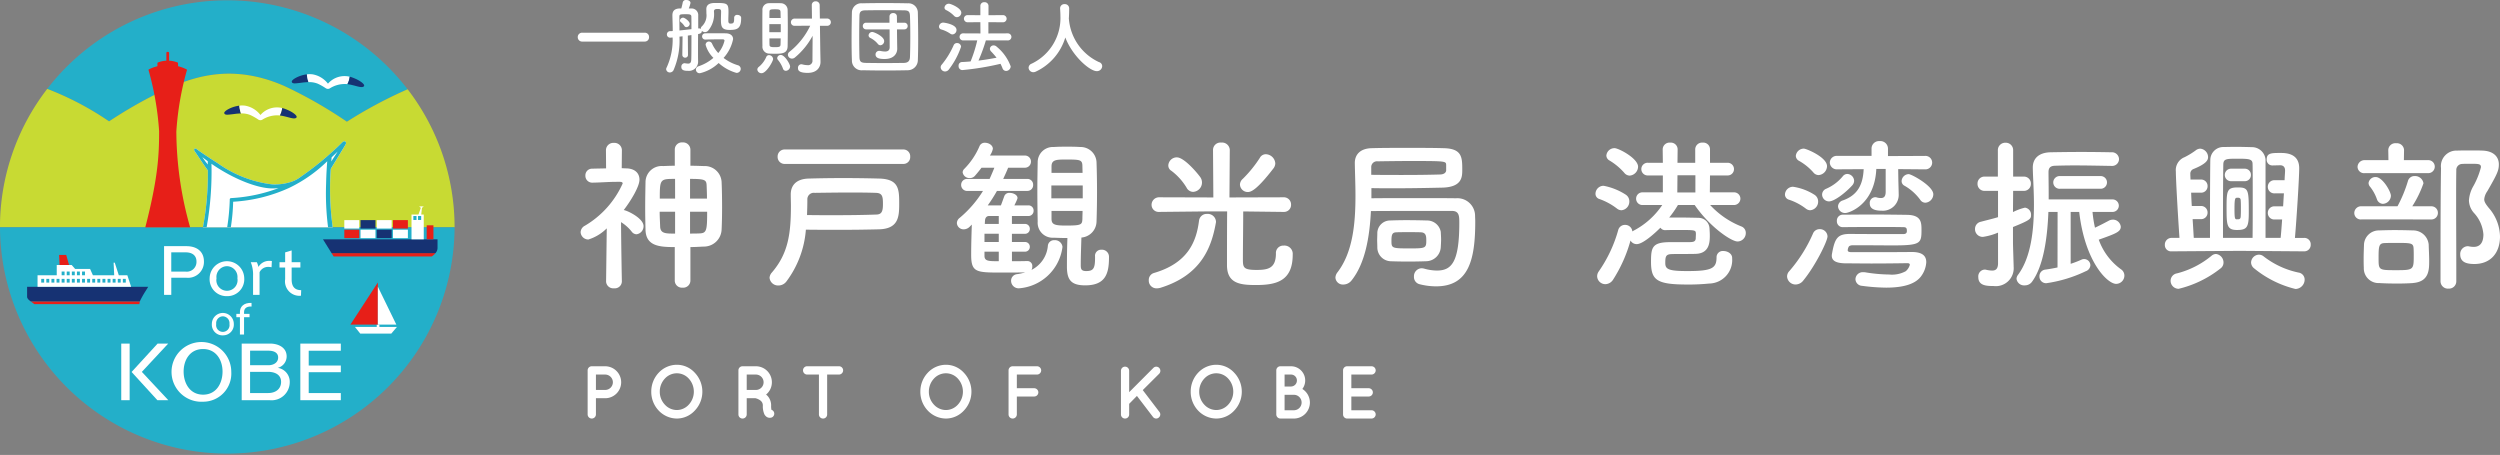 <svg xmlns="http://www.w3.org/2000/svg" xmlns:xlink="http://www.w3.org/1999/xlink" width="334.749" height="60.912" viewBox="0 0 334.749 60.912">
  <rect x="0" y="0" width="334.749" height="60.912" fill="#808080" stroke="none"/>
  <defs>
    <clipPath id="clip-path">
      <rect id="長方形_1826" data-name="長方形 1826" width="60.869" height="60.869" fill="none"/>
    </clipPath>
  </defs>
  <g id="head_logo" transform="translate(7111 22021.912)">
    <g id="グループ_3091" data-name="グループ 3091" transform="translate(-7111 -22021.869)">
      <g id="グループ_3089" data-name="グループ 3089" clip-path="url(#clip-path)">
        <path id="パス_1958" data-name="パス 1958" d="M74.3,12.164c3.57-1.666,9-3.95,16.421-.666a59.554,59.554,0,0,1,8.329,4.76,59.671,59.671,0,0,1,8.134-4.346,30.432,30.432,0,0,0-48.256-.051,40.337,40.337,0,0,1,8.28,4.349A60.146,60.146,0,0,1,74.3,12.164" transform="translate(-52.606)" fill="#23afc9"/>
        <path id="パス_1959" data-name="パス 1959" d="M60.873,112.1a30.3,30.3,0,0,0-6.287-18.482,59.684,59.684,0,0,0-8.134,4.346,59.54,59.54,0,0,0-8.329-4.76c-7.425-3.284-12.851-1-16.421.666a60.135,60.135,0,0,0-7.092,4.046,40.327,40.327,0,0,0-8.28-4.349A30.3,30.3,0,0,0,0,112.1Z" transform="translate(-0.004 -81.708)" fill="#c8da33"/>
        <path id="パス_1960" data-name="パス 1960" d="M0,283.132c0,.014,0,.028,0,.041a30.435,30.435,0,0,0,60.869,0c0-.014,0-.028,0-.041Z" transform="translate(0 -252.739)" fill="#23afc9"/>
        <path id="パス_1961" data-name="パス 1961" d="M183.093,74.932c0,3.15-.141,6.209-1.849,12.827h6A47.609,47.609,0,0,1,185.4,74.932a39.358,39.358,0,0,1,1.416-8.215.089.089,0,0,0-.038-.1,4.994,4.994,0,0,0-1.149-.425v-.43a.063.063,0,0,0-.032-.055,3.456,3.456,0,0,0-1.164-.259V64.416c0-.158-.179-.152-.179-.152h-.012s-.179-.006-.179.152v1.032a3.456,3.456,0,0,0-1.164.259.062.062,0,0,0-.032.055v.43a4.994,4.994,0,0,0-1.149.425.089.089,0,0,0-.038.1,39.358,39.358,0,0,1,1.416,8.215" transform="translate(-161.788 -57.366)" fill="#e71f18"/>
        <path id="パス_1962" data-name="パス 1962" d="M279.713,132.424s.018.205.428.187,1.009-.116,1.321-.143c.109-.009.28-.023.481-.025a3.869,3.869,0,0,1-.216-1.044c-1.1.134-2.145.764-2.014,1.024" transform="translate(-249.677 -117.295)" fill="#163273"/>
        <path id="パス_1963" data-name="パス 1963" d="M301.391,132.436a3.313,3.313,0,0,0-2.061-1.249,2.977,2.977,0,0,0-.761,0,3.873,3.873,0,0,0,.216,1.044,3.016,3.016,0,0,1,1.25.212,7.553,7.553,0,0,1,1.044.589.511.511,0,0,0,.544.045,3.72,3.72,0,0,1,2.231-.589c.046,0,.092.011.138.017a2.731,2.731,0,0,0,.312-1,2.926,2.926,0,0,0-2.913.934" transform="translate(-266.518 -117.083)" fill="#fff"/>
        <path id="パス_1964" data-name="パス 1964" d="M350.145,134.582a4.919,4.919,0,0,0-.736-.265,2.731,2.731,0,0,1-.312,1c1.029.134,1.9.591,2.2.3.268-.268-.634-.821-1.151-1.035" transform="translate(-311.622 -119.899)" fill="#163273"/>
        <path id="パス_1965" data-name="パス 1965" d="M363.929,93.35s.018.205.428.187,1.009-.116,1.321-.143c.109-.009.28-.023.481-.025a3.871,3.871,0,0,1-.216-1.044c-1.1.134-2.145.764-2.014,1.024" transform="translate(-324.853 -82.415)" fill="#163273"/>
        <path id="パス_1966" data-name="パス 1966" d="M385.607,93.363a3.313,3.313,0,0,0-2.061-1.249,2.977,2.977,0,0,0-.761,0A3.874,3.874,0,0,0,383,93.159a3.016,3.016,0,0,1,1.25.212,7.551,7.551,0,0,1,1.044.589.511.511,0,0,0,.544.045,3.72,3.72,0,0,1,2.231-.589c.046,0,.092.011.138.017a2.73,2.73,0,0,0,.312-1,2.926,2.926,0,0,0-2.913.934" transform="translate(-341.694 -82.204)" fill="#fff"/>
        <path id="パス_1967" data-name="パス 1967" d="M434.361,95.509a4.921,4.921,0,0,0-.737-.265,2.73,2.73,0,0,1-.312,1c1.029.134,1.9.591,2.2.3.268-.268-.634-.821-1.151-1.035" transform="translate(-386.798 -85.02)" fill="#163273"/>
        <path id="パス_1968" data-name="パス 1968" d="M262.469,176.288c.024-.042.118-.261-.036-.381s-.363.054-.363.054a41.869,41.869,0,0,1-5.926,4.879,3.927,3.927,0,0,1-.983.461,7.1,7.1,0,0,1-2.522.335,15.852,15.852,0,0,1-7.334-2.862s-1.912-1.2-2.777-1.858a.242.242,0,0,0-.286-.054s-.152.107.036.357c.2.271,1.224,1.858,1.742,2.536a38.386,38.386,0,0,1-.66,7.623h17.38a37.285,37.285,0,0,1-.259-7.827Z" transform="translate(-216.188 -156.984)" fill="#fff"/>
        <path id="パス_1969" data-name="パス 1969" d="M244.5,178.87c3.142,2.174,6.3,3.3,8.138,3.3.3,0,.579-.013.839-.035a21.355,21.355,0,0,1-6.29,1.328l-.054,0a.187.187,0,0,0-.181.189v.054a28.409,28.409,0,0,1-.346,3.668h.49a26.042,26.042,0,0,0,.312-3.421,20.92,20.92,0,0,0,7.488-1.849,19.111,19.111,0,0,0,5.109-3.569c-.052.639-.124,1.7-.15,2.956a35.657,35.657,0,0,0,.261,5.883h.623a37.271,37.271,0,0,1-.259-7.827l1.986-3.262c.024-.042.118-.261-.036-.381s-.363.053-.363.053a41.86,41.86,0,0,1-5.926,4.879,3.924,3.924,0,0,1-.982.461,7.107,7.107,0,0,1-2.522.335,15.852,15.852,0,0,1-7.334-2.862s-1.912-1.2-2.777-1.858a.242.242,0,0,0-.286-.054s-.152.107.036.357c.2.271,1.224,1.858,1.742,2.536a38.4,38.4,0,0,1-.66,7.623h.5a42.261,42.261,0,0,0,.645-8.507M260.6,178c.26-.242.528-.5.8-.764l-.854,1.326c.022-.265.04-.457.05-.561m-17.316-.02q.362.284.726.548c0,.1,0,.25.006.44-.407-.5-.732-.988-.732-.988" transform="translate(-216.188 -156.984)" fill="#23afc9"/>
        <path id="パス_1970" data-name="パス 1970" d="M447.617,405.711l.757-.892h-2.353v-.309h-.354v.309h-2.918l.71.892Z" transform="translate(-395.221 -361.087)" fill="#fff"/>
        <path id="パス_1971" data-name="パス 1971" d="M437.068,357.584h3.677V351.94Z" transform="translate(-390.15 -314.161)" fill="#e71f18"/>
        <path id="パス_1972" data-name="パス 1972" d="M471.319,357.178v5.081h2.475Z" transform="translate(-420.725 -318.836)" fill="#fff"/>
        <path id="パス_1973" data-name="パス 1973" d="M38.717,375.842H52.782l.062-.375H38.228Z" transform="translate(-34.124 -335.162)" fill="#e71f18"/>
        <path id="パス_1974" data-name="パス 1974" d="M47.735,357.344H33.806v1.339c0,.232.277.455.277.455l.2.152H48.9a12.3,12.3,0,0,1,.7-1.267c.351-.56.42-.678.42-.678Z" transform="translate(-30.177 -318.984)" fill="#163273"/>
        <path id="パス_1975" data-name="パス 1975" d="M58.88,328.936H57.736l-.54-1.687h-.155l.079,1.687H54.27l-.379-.848h-2l-.464-.527h-2v1.374h-2.57v1.544H59.387Zm-11.137.979H47.35v-.5h.393Zm.683,0h-.393v-.5h.393Zm.683,0h-.393v-.5h.393Zm.683,0H49.4v-.5h.393Zm.683,0h-.393v-.5h.393Zm0-.976h-.393v-.5h.393Zm.683.976h-.393v-.5h.393Zm0-.976h-.393v-.5h.393Zm.683.976h-.393v-.5h.393Zm0-.976h-.393v-.5h.393Zm.683.976h-.393v-.5h.393Zm0-.976h-.393v-.5h.393Zm.683.976h-.393v-.5h.393Zm0-.976h-.393v-.5h.393Zm.683.976H53.5v-.5h.393Zm.683,0h-.393v-.5h.393Zm.683,0h-.393v-.5h.393Zm.683,0h-.393v-.5h.393Zm.683,0h-.393v-.5h.393Zm.683,0h-.393v-.5h.393Zm.683,0H57.6v-.5h.393Zm.683,0h-.393v-.5h.393Z" transform="translate(-41.829 -292.12)" fill="#fff"/>
        <path id="パス_1976" data-name="パス 1976" d="M75.048,318.953l-.384-1.348h-.952l.065,1.348Z" transform="translate(-65.799 -283.512)" fill="#e71f18"/>
        <path id="パス_1977" data-name="パス 1977" d="M207.627,310.879h-2.012v2.292h-.967v-6.519h2.979c1.528,0,2.36.813,2.36,2.041a2.127,2.127,0,0,1-2.36,2.186m-.1-3.4h-1.915v2.583h1.944a1.3,1.3,0,0,0,1.432-1.354c0-.764-.513-1.228-1.461-1.228" transform="translate(-182.68 -273.734)" fill="#fff"/>
        <path id="パス_1978" data-name="パス 1978" d="M263.811,329.754a2.257,2.257,0,0,1-2.312-2.409,2.317,2.317,0,0,1,4.633,0,2.259,2.259,0,0,1-2.321,2.409m0-4.014a1.442,1.442,0,0,0-1.393,1.625,1.422,1.422,0,1,0,2.8,0,1.444,1.444,0,0,0-1.4-1.625" transform="translate(-233.428 -290.143)" fill="#fff"/>
        <path id="パス_1979" data-name="パス 1979" d="M315.565,325.884a2.322,2.322,0,0,0-.445-.048,1.264,1.264,0,0,0-1.161.716v3.028h-.871v-2.573a4.367,4.367,0,0,0-.309-1.8h.813a2.607,2.607,0,0,1,.213.638,1.653,1.653,0,0,1,1.528-.813,1.366,1.366,0,0,1,.271.019Z" transform="translate(-279.203 -290.142)" fill="#fff"/>
        <path id="パス_1980" data-name="パス 1980" d="M351.523,318.033a1.93,1.93,0,0,1-2.118-2.205V314.26h-.754v-.716h.754v-1.315l.871-.261v1.577h1.17v.716h-1.17v1.586c0,.861.329,1.441,1.277,1.441Z" transform="translate(-311.224 -278.479)" fill="#fff"/>
        <path id="パス_1981" data-name="パス 1981" d="M265.771,393.033A1.432,1.432,0,0,1,264.3,391.5a1.47,1.47,0,0,1,2.94,0,1.433,1.433,0,0,1-1.473,1.528m0-2.547a.915.915,0,0,0-.884,1.031.9.9,0,1,0,1.774,0,.916.916,0,0,0-.89-1.031" transform="translate(-235.932 -348.169)" fill="#fff"/>
        <path id="パス_1982" data-name="パス 1982" d="M295.842,378.623v.233h.736v.454h-.736v2.32h-.552v-2.32h-.479v-.454h.479v-.245c0-.675.473-1.258,1.553-1.221l.006.485c-.712-.037-1.006.295-1.006.749" transform="translate(-263.164 -336.876)" fill="#fff"/>
        <path id="パス_1983" data-name="パス 1983" d="M151.242,428.159h1.125v7.583h-1.125Zm4.838,7.583-3.432-3.758v-.045l3.465-3.78h1.418L154,431.95l3.544,3.792Z" transform="translate(-135.007 -382.198)" fill="#fff"/>
        <path id="パス_1984" data-name="パス 1984" d="M221.846,434.26a4,4,0,1,1,3.769-3.994,3.768,3.768,0,0,1-3.769,3.994m-.011-7.054c-1.789,0-2.6,1.508-2.6,3.015,0,1.553.833,3.094,2.61,3.094s2.6-1.541,2.6-3.094c0-1.508-.833-3.015-2.61-3.015" transform="translate(-194.647 -380.513)" fill="#fff"/>
        <path id="パス_1985" data-name="パス 1985" d="M305.2,435.741h-3.735v-7.583h3.78c1.125,0,2.239.518,2.239,1.721a1.58,1.58,0,0,1-1.193,1.53,1.886,1.886,0,0,1,1.609,1.9,2.435,2.435,0,0,1-2.7,2.43m-.158-6.627h-2.453v1.946h2.441c.743,0,1.316-.382,1.316-1.035s-.574-.911-1.305-.911m-.068,2.835h-2.385v2.835h2.419c1,0,1.733-.54,1.733-1.5,0-.844-.653-1.339-1.766-1.339" transform="translate(-269.102 -382.197)" fill="#fff"/>
        <path id="パス_1986" data-name="パス 1986" d="M374.619,435.742v-7.583h5.423v.956h-4.3v1.98h4.3v.9h-4.3v2.79h4.3v.956Z" transform="translate(-334.405 -382.198)" fill="#fff"/>
        <line id="線_1" data-name="線 1" x2="0.49" transform="translate(30.421 30.393)" fill="#23afc9"/>
        <path id="パス_1987" data-name="パス 1987" d="M413.835,315.73h13.136a2.188,2.188,0,0,0,.505-.452H413.554Z" transform="translate(-369.161 -281.434)" fill="#e71f18"/>
        <path id="パス_1988" data-name="パス 1988" d="M418.209,299.241V298.1H402.871l1.147,1.844h13.923a1.652,1.652,0,0,0,.126-.178,1.011,1.011,0,0,0,.142-.521" transform="translate(-359.624 -266.097)" fill="#163273"/>
        <rect id="長方形_1815" data-name="長方形 1815" width="1.999" height="1.13" transform="translate(46.102 30.714)" fill="#e71f18"/>
        <rect id="長方形_1816" data-name="長方形 1816" width="1.999" height="1.13" transform="translate(46.102 29.429)" fill="#fff"/>
        <rect id="長方形_1817" data-name="長方形 1817" width="1.999" height="1.13" transform="translate(48.274 30.714)" fill="#fff"/>
        <rect id="長方形_1818" data-name="長方形 1818" width="1.999" height="1.13" transform="translate(48.274 29.429)" fill="#163273"/>
        <rect id="長方形_1819" data-name="長方形 1819" width="1.999" height="1.13" transform="translate(50.446 30.714)" fill="#163273"/>
        <rect id="長方形_1820" data-name="長方形 1820" width="1.999" height="1.13" transform="translate(50.446 29.429)" fill="#fff"/>
        <rect id="長方形_1821" data-name="長方形 1821" width="1.999" height="1.13" transform="translate(52.617 30.714)" fill="#fff"/>
        <rect id="長方形_1822" data-name="長方形 1822" width="1.999" height="1.13" transform="translate(52.617 29.429)" fill="#e71f18"/>
        <rect id="長方形_1823" data-name="長方形 1823" width="0.904" height="1.874" transform="translate(57.133 30.125)" fill="#e71f18"/>
        <path id="パス_1989" data-name="パス 1989" d="M514.967,261.486v-3.32h-.337l.1-.891.236-.192h-.613l.224.193-.318.89h-.93v3.32Z" transform="translate(-458.227 -229.486)" fill="#fff"/>
        <rect id="長方形_1824" data-name="長方形 1824" width="0.422" height="0.53" transform="translate(55.348 28.882)" fill="#23afc9"/>
        <rect id="長方形_1825" data-name="長方形 1825" width="0.422" height="0.53" transform="translate(55.973 28.882)" fill="#23afc9"/>
      </g>
    </g>
    <path id="パス_110032" data-name="パス 110032" d="M13.706.55a.954.954,0,0,0,1.034.924A.961.961,0,0,0,15.8.55V-3.96c.616,0,1.21-.044,1.8-.066A2.372,2.372,0,0,0,19.976-6.27c.044-.88.066-1.936.066-3.014,0-1.232-.022-2.464-.066-3.41A2.253,2.253,0,0,0,17.6-14.806c-.594-.022-1.188-.044-1.8-.044v-2.156a.982.982,0,0,0-1.056-.968.951.951,0,0,0-1.034.968v2.156c-.55,0-1.056.022-1.562.044A2.163,2.163,0,0,0,9.79-12.672c-.022,1.078-.044,2.31-.044,3.52,0,1.012.022,2,.044,2.9C9.856-4.07,11.7-3.96,13.706-3.96ZM6.622.638S6.534-3.894,6.512-7.3a5.533,5.533,0,0,1,1.43,1.276.83.83,0,0,0,.638.352,1.084,1.084,0,0,0,.946-1.1C9.526-7.722,7.7-8.69,7-8.888a.279.279,0,0,0-.132-.022c1.078-1.408,2.112-3.212,2.112-4.07s-.594-1.5-1.782-1.518c-.2,0-.4-.022-.594-.022l.022-2.4a.993.993,0,0,0-1.078-.99.986.986,0,0,0-1.056.99L4.51-14.5c-.616.022-1.232.022-1.848.044a.888.888,0,0,0-.924.924.911.911,0,0,0,.946.946h.022c1.254-.022,2.09-.11,3.256-.11h.352c.132,0,.418,0,.418.22A12.467,12.467,0,0,1,1.672-6.82a1.025,1.025,0,0,0-.572.858,1.04,1.04,0,0,0,1.034.99A5.986,5.986,0,0,0,4.6-6.468L4.51.638V.66a.958.958,0,0,0,1.056.9A.945.945,0,0,0,6.622.66Zm9.13-11.088v-2.64c2.024,0,2.2.132,2.222.924.022.55.044,1.122.044,1.716Zm-2,0H11.7c0-2.618.044-2.64,2.046-2.64Zm4.29,1.76c0,2.464-.066,2.86-.99,2.9-.44.022-.88.022-1.3.022V-8.69ZM13.75-5.764c-1.254,0-1.958,0-2-.924-.022-.66-.066-1.342-.066-2H13.75Zm30.58-9.328a.906.906,0,0,0,.9-.968.906.906,0,0,0-.9-.968H28.446a.934.934,0,0,0-.968.968.934.934,0,0,0,.968.968Zm-13.068,8.8c1.628.022,3.058.022,4.4.022,1.892,0,3.586-.022,5.368-.066,2.618-.066,2.728-1.65,2.728-3.41,0-1.936-.022-3.322-2.684-3.388-1.628-.044-3.212-.066-4.774-.066-1.584,0-3.124.022-4.664.066-1.716.044-2.4.968-2.4,2.112v.066c0,.506.022.99.022,1.452,0,3.74-.352,6.4-2.552,8.954a1.163,1.163,0,0,0-.308.7,1.145,1.145,0,0,0,1.188,1.034A1.339,1.339,0,0,0,28.644.66,13.213,13.213,0,0,0,31.262-6.292Zm.154-1.958c.022-.66.044-1.342.044-2.046a.866.866,0,0,1,.99-.924c1.606-.022,3.08-.044,4.62-.044,1.144,0,2.31,0,3.564.044.9.022.946.55.946,1.518,0,.924-.154,1.364-.858,1.386-1.848.066-3.674.088-5.808.088C33.836-8.228,32.692-8.228,31.416-8.25ZM69.982-2.706v.22c0,1.408-.242,1.738-1.188,1.738-.7,0-.726-.33-.726-.836,0-1.056.044-2.288.088-3.652A2.19,2.19,0,0,0,70.18-7.37c.044-1.276.066-2.618.066-3.96,0-1.364-.022-2.706-.066-3.982A2.129,2.129,0,0,0,68-17.358c-.616-.044-1.21-.044-1.782-.044-.594,0-1.166,0-1.76.044A2.037,2.037,0,0,0,62.3-15.29c-.022,1.21-.044,2.442-.044,3.652,0,1.474.022,2.948.044,4.29a2.007,2.007,0,0,0,2.134,2.134c.638.022,1.232.044,1.848.044-.044,1.21-.066,2.53-.066,3.806,0,1.716.484,2.53,2.442,2.53,2.684,0,3.19-1.518,3.19-3.718v-.154a.945.945,0,0,0-1.012-.9.813.813,0,0,0-.858.88ZM60.9-2.09c-.638.022-1.342.022-2.046.022V-3.344h1.716A.64.64,0,0,0,61.248-4a.635.635,0,0,0-.682-.638H58.85v-1.1h1.716a.64.64,0,0,0,.682-.66.64.64,0,0,0-.682-.66H58.85V-8.118h2.178a.692.692,0,0,0,.726-.726.681.681,0,0,0-.7-.7H59.18c.418-.836.418-.946.418-.99,0-.4-.55-.682-1.034-.682a.7.7,0,0,0-.726.418c-.2.55-.33.924-.462,1.254h-1.76a20.412,20.412,0,0,0,1.232-1.936H60.9a.767.767,0,0,0,.792-.814.761.761,0,0,0-.792-.792H57.684c.22-.484.462-.99.66-1.5h2.2A.809.809,0,0,0,61.4-15.4a.8.8,0,0,0-.858-.814H55.9a2.475,2.475,0,0,0,.4-.9c0-.484-.55-.814-1.056-.814a.744.744,0,0,0-.726.44,9.691,9.691,0,0,1-2.046,3.058.688.688,0,0,0-.22.462.926.926,0,0,0,.968.77.889.889,0,0,0,.7-.33q.462-.528.858-1.056H56.5c-.2.506-.418,1.012-.638,1.5H52.91a.792.792,0,0,0-.858.792.8.8,0,0,0,.858.814h2.068a14.892,14.892,0,0,1-3.124,3.608.908.908,0,0,0-.374.7.9.9,0,0,0,.924.836,1.151,1.151,0,0,0,.814-.374l.264-.264c-.044,1.188-.088,2.772-.088,4.048,0,2.376.682,2.376,4.136,2.376,1.078,0,2.2,0,3.1-.022A7.715,7.715,0,0,1,59.51-.33a.879.879,0,0,0-.77.9,1.008,1.008,0,0,0,1.078.99A6.349,6.349,0,0,0,65.6-3.828c0-.044.022-.11.022-.154a1.008,1.008,0,0,0-1.078-.9.822.822,0,0,0-.88.748A3.988,3.988,0,0,1,61.468-.9a.846.846,0,0,0,.11-.462.652.652,0,0,0-.66-.726ZM68.31-13.9H64.152v-.858c0-.924.682-.924,1.98-.924,1.848,0,2.156.022,2.156.9Zm.022,3.41h-4.2V-12.21h4.2ZM68.31-8.8c0,.352-.022.682-.022,1.034-.022.836-.154.924-2.244.924-1.452,0-1.892-.132-1.892-.9V-8.8ZM57.09-7.062H55.22l.022-.4c.022-.484.264-.66.572-.66H57.09Zm0,2.42H55.176v-1.1H57.09Zm0,2.574c-1.364,0-1.914,0-1.914-.726v-.55H57.09ZM93.874-14.5a1.163,1.163,0,0,0,.242-.66,1.311,1.311,0,0,0-1.254-1.232.9.9,0,0,0-.814.484A16.279,16.279,0,0,1,89.76-13.09a1.029,1.029,0,0,0-.374.77,1.045,1.045,0,0,0,1.056.99C90.9-11.33,91.7-11.682,93.874-14.5ZM83.116-11.352A1.252,1.252,0,0,0,84.3-12.584a1.242,1.242,0,0,0-.176-.66c-.2-.33-2.134-2.728-3.19-2.728a1.139,1.139,0,0,0-1.144,1.078.831.831,0,0,0,.418.726,7.969,7.969,0,0,1,2.024,2.244A1,1,0,0,0,83.116-11.352ZM95.238-8.668a.94.94,0,0,0,.99-.968.963.963,0,0,0-1.012-.99l-7.238.022.044-6.38a1.034,1.034,0,0,0-1.144-.968.994.994,0,0,0-1.1.968l.044,6.38-7.216-.022A1.006,1.006,0,0,0,77.55-9.614a.949.949,0,0,0,1.034.946h.022l6.138-.066H87.67c-.022,2.046-.022,6.49-.022,7.194,0,2.486,1.8,2.662,3.894,2.662,2.75,0,4.906-.55,4.906-4.07a1.111,1.111,0,0,0-1.21-1.21A.985.985,0,0,0,94.2-3.1c0,1.98-1.056,2.2-2.574,2.2-1.826,0-1.848-.33-1.848-1.518,0-1.342.044-4.62.044-6.314l5.39.066ZM78.716,1.5c5.478-1.694,6.842-5.39,7.436-8.668a.748.748,0,0,0,.022-.22A1.1,1.1,0,0,0,84.986-8.4a1.026,1.026,0,0,0-1.078.88c-.352,2.794-1.452,5.7-6.072,7.04a.97.97,0,0,0-.66.968,1.032,1.032,0,0,0,1.056,1.078A1.962,1.962,0,0,0,78.716,1.5Zm28.27-13.354c1.012.022,1.98.022,2.926.022,2.42,0,4.6-.044,6.556-.088,2.684-.066,2.684-1.452,2.684-2.42,0-1.65-.044-2.794-2.442-2.86-1.43-.044-3.168-.044-4.906-.044-1.716,0-3.432,0-4.818.044-1.5.044-2.222.858-2.222,1.98v.044c.022,1.386.088,2.838.088,4.334,0,3.74-.352,7.59-2.42,10.274a1.221,1.221,0,0,0-.264.7.992.992,0,0,0,1.056.924,1.411,1.411,0,0,0,1.122-.572c1.8-2.266,2.4-5.764,2.574-9.262,1.826-.022,5.632-.022,8.316-.022h2.53c.968,0,.99.682.99,1.584,0,5.3-1.034,6.4-3.014,6.4a6.528,6.528,0,0,1-1.716-.264,1.7,1.7,0,0,0-.33-.044A1.062,1.062,0,0,0,112.684,0a.988.988,0,0,0,.748,1.012,8.928,8.928,0,0,0,2.222.286c4.4,0,5.236-3.63,5.236-8.69,0-.286-.022-.55-.022-.77a2.368,2.368,0,0,0-2.574-2.332c-.99-.022-3.124-.022-5.368-.022s-4.576,0-5.94.022Zm.792,7.942a1.853,1.853,0,0,0,1.738,1.848c.572.022,1.474.044,2.4.044.9,0,1.826-.022,2.4-.044a1.993,1.993,0,0,0,1.958-1.87c.022-.44.044-.726.044-1.034,0-.286-.022-.594-.044-1.034a1.86,1.86,0,0,0-1.87-1.518c-.66-.022-1.738-.044-2.75-.044-.836,0-1.65.022-2.156.044A1.715,1.715,0,0,0,107.778-5.9c0,.44-.022.748-.022,1.034S107.778-4.312,107.778-3.916Zm-.814-10.714a.772.772,0,0,1,.88-.814c1.32-.022,2.9-.044,4.488-.044,4.62,0,4.642.022,4.664.528v.748c-.022.242-.242.506-.77.528-1.43.044-3.146.066-5.038.066-1.342,0-2.772,0-4.224-.022Zm7.37,9.812c0,.99-.132,1.034-2.178,1.034-2.464,0-2.486-.022-2.486-1.056,0-.836.132-1.078.638-1.1.33-.022.99-.022,1.628-.022.66,0,1.342,0,1.694.022C114.334-5.9,114.334-5.346,114.334-4.818ZM141.57-13.53a1.218,1.218,0,0,0,1.122-1.188c0-1.122-2.6-2.486-3.146-2.486a1.087,1.087,0,0,0-1.1.99.781.781,0,0,0,.418.66,8.334,8.334,0,0,1,1.98,1.65A.947.947,0,0,0,141.57-13.53Zm13.9,3.938a.862.862,0,0,0,.924-.858.846.846,0,0,0-.924-.836h-3.168l.022-2.266h2.31a.839.839,0,0,0,.9-.836.843.843,0,0,0-.9-.858h-2.31v-1.8a.9.9,0,0,0-.99-.9.911.911,0,0,0-.99.9v1.8h-2.376l.022-1.8a.911.911,0,0,0-.99-.9.918.918,0,0,0-1.012.9l.022,1.8h-1.958a.846.846,0,0,0-.924.836.85.85,0,0,0,.924.858h1.958v2.266H143.33a.839.839,0,0,0-.9.836.843.843,0,0,0,.9.858h2.6A10.415,10.415,0,0,1,142.1-6.16a1.228,1.228,0,0,0-.176.11.955.955,0,0,0-.968-.88.926.926,0,0,0-.924.7,18.128,18.128,0,0,1-2.6,5.522,1.129,1.129,0,0,0-.22.66,1.1,1.1,0,0,0,1.1,1.056A1.266,1.266,0,0,0,139.348.4,19.058,19.058,0,0,0,141.68-4.84a.936.936,0,0,0,.836.484c.814,0,2.4-1.43,3.168-2.2a.754.754,0,0,0,.66.33c.55-.022,1.254-.022,1.936-.022,2.112,0,2.134.022,2.156.506,0,.242-.022.4-.022.638-.044.484-.418.484-1.1.484h-2.288c-2.442,0-2.6.682-2.6,2.64,0,2.464.77,3.036,4.884,3.036a28.09,28.09,0,0,0,2.9-.132,3.142,3.142,0,0,0,3.08-3.366v-.066c0-.572-.616-.924-1.166-.924a.831.831,0,0,0-.924.836c0,1.474-.616,1.848-3.894,1.848-2.464,0-2.97-.22-2.97-1.056,0-.814.044-1.166.748-1.21.4-.022,1.034-.022,1.694-.022s1.342,0,1.738-.022c1.782-.11,1.782-1.672,1.782-2.486,0-.286-.022-.616-.044-.946a1.477,1.477,0,0,0-1.43-1.386c-.858-.022-1.958-.044-2.948-.044h-1.012a13.487,13.487,0,0,0,1.166-1.672h2.244c2.024,2.948,4.906,4.884,5.742,4.884a1.126,1.126,0,0,0,1.1-1.144.916.916,0,0,0-.616-.88,11.358,11.358,0,0,1-4.158-2.86Zm-14.982.7a1.16,1.16,0,0,0,1.034-1.188,1.055,1.055,0,0,0-.484-.9,8.276,8.276,0,0,0-2.97-1.188,1.089,1.089,0,0,0-1.078,1.056.731.731,0,0,0,.55.726,8.431,8.431,0,0,1,2.332,1.276A1.007,1.007,0,0,0,140.492-8.888Zm9.878-2.376h-2.42l.022-2.31h2.4ZM181.17-9.9a1.147,1.147,0,0,0,1.056-1.122c0-1.122-2.926-2.706-3.3-2.706a.98.98,0,0,0-.946.924.7.7,0,0,0,.4.638,6.749,6.749,0,0,1,2.09,1.87A.821.821,0,0,0,181.17-9.9Zm-.066-4.466a.908.908,0,0,0,.968-.9.9.9,0,0,0-.968-.9l-4.95.022V-17.16a1.018,1.018,0,0,0-1.122-.99,1,1,0,0,0-1.078.99v.99h-4.576a.923.923,0,0,0-1.012.9.935.935,0,0,0,1.012.9l3.52-.022c-.088,2.046-.792,3.476-2.772,4.18a.876.876,0,0,0-.66.792.942.942,0,0,0,.99.9c.44,0,3.916-1.078,4.136-5.9h1.254v3.058c0,.66-.264.836-.638.836a1.813,1.813,0,0,1-.572-.088.825.825,0,0,0-.22-.022.758.758,0,0,0-.7.836c0,.374.154.968,1.584.968a2.122,2.122,0,0,0,2.288-2.266v-.088l-.044-1.738-.022-1.474Zm-9.746,2.156a.951.951,0,0,0,.264-.616.956.956,0,0,0-.9-.924.768.768,0,0,0-.616.308,5.938,5.938,0,0,1-2.222,1.672.85.85,0,0,0-.55.77.929.929,0,0,0,.924.924C169-10.076,170.522-11.286,171.358-12.21ZM166.87-13.6a1.218,1.218,0,0,0,1.122-1.188c0-1.21-2.772-2.354-3.1-2.354a1.08,1.08,0,0,0-1.078.968.781.781,0,0,0,.418.66,7.413,7.413,0,0,1,1.914,1.54A.916.916,0,0,0,166.87-13.6Zm3.894,10.054a1.04,1.04,0,0,1,.154-.484c.022-.044.176-.176.55-.176h.924c1.3,0,2.948.022,4.422.022,3.7,0,3.828-.264,3.828-2.046,0-1.034-.022-2.024-1.958-2.046-1.474-.022-3.256-.044-4.994-.044-1.232,0-2.464.022-3.564.022a.789.789,0,0,0-.814.836.784.784,0,0,0,.792.836h.022c1.5-.022,3.3-.022,4.972-.022,1.21,0,2.31,0,3.146.022.418,0,.44.22.44.528s-.2.4-.528.4c-1.738,0-4.95,0-7.04-.022-1.65,0-2.068.484-2.442,2.574a1.7,1.7,0,0,0-.044.33c0,.682.55,1.012,1.826,1.034,1.034,0,2.244.022,3.476.022,1.716,0,3.476-.022,4.818-.044.242,0,.33.088.33.22a1.707,1.707,0,0,1-.55.858,3.863,3.863,0,0,1-2.222.44,20.615,20.615,0,0,1-3.146-.286,1.353,1.353,0,0,0-.286-.022A.974.974,0,0,0,171.8.33a.924.924,0,0,0,.88.9,26.413,26.413,0,0,0,3.234.242c2.42,0,3.894-.528,4.62-1.452a3.489,3.489,0,0,0,.748-1.958c0-.88-.572-1.364-1.958-1.364-1.716.022-3.938.022-5.874.022H171.27c-.352,0-.506-.088-.506-.242Zm-5.016-5.346a1.155,1.155,0,0,0,1.056-1.166,1.055,1.055,0,0,0-.484-.9,7.32,7.32,0,0,0-2.882-1.078A1.086,1.086,0,0,0,162.36-11a.725.725,0,0,0,.55.7,7.65,7.65,0,0,1,2.244,1.188A1,1,0,0,0,165.748-8.888ZM164.824.506c1.606-1.958,3.234-5.258,3.234-5.9A1.01,1.01,0,0,0,167-6.358a.937.937,0,0,0-.88.572,19.6,19.6,0,0,1-3.19,5.06,1.037,1.037,0,0,0-.286.7,1.139,1.139,0,0,0,1.144,1.078A1.325,1.325,0,0,0,164.824.506ZM204.556-11.77a.85.85,0,0,0,.924-.858.846.846,0,0,0-.924-.836h-5.324a.857.857,0,0,0-.946.858.853.853,0,0,0,.946.836Zm-5.7,10.538c-.594.132-1.144.22-1.606.286a.882.882,0,0,0-.814.9.888.888,0,0,0,.924.924,18.158,18.158,0,0,0,5.28-1.606.9.9,0,0,0,.616-.814.846.846,0,0,0-.836-.814.838.838,0,0,0-.374.088,13.02,13.02,0,0,1-1.43.55V-8.668h1.144c.77,6.71,3.784,9.636,4.95,9.636a1.117,1.117,0,0,0,1.1-1.1,1.012,1.012,0,0,0-.462-.858,8.33,8.33,0,0,1-2.97-3.96c2.288-.814,2.948-1.056,2.948-1.738a1.056,1.056,0,0,0-1.056-.946,1.172,1.172,0,0,0-.528.132c-.7.374-1.3.682-1.87.946a16.263,16.263,0,0,1-.33-2.112h2.6a.846.846,0,0,0,.924-.836.846.846,0,0,0-.924-.836h-8.47v-.88c0-1.122-.022-2.09-.022-2.772,0-.506.176-.836.858-.858s1.606-.044,2.6-.044c1.694,0,3.608.044,4.95.066h.022a.923.923,0,0,0,1.012-.9.946.946,0,0,0-1.034-.924c-1.056-.022-2.53-.044-4-.044-1.5,0-2.992.022-4.158.044-1.562.044-2.354.836-2.354,2.046v.044c.022,1.276.154,3.014.154,4.906,0,3.3-.352,7.018-2.134,9.416a.93.93,0,0,0-.2.528,1.017,1.017,0,0,0,1.1.88,1.171,1.171,0,0,0,.99-.506c1.562-2.156,2.046-5.984,2.178-9.328h1.232Zm-7.964-.506c-.022.726-.33.924-.792.924a3.782,3.782,0,0,1-.814-.11.609.609,0,0,0-.2-.022.911.911,0,0,0-.836,1.012c0,1.144,1.1,1.188,2.024,1.188a2.4,2.4,0,0,0,2.706-2.6v-.11c-.022-.77-.088-2.772-.088-3.124V-6.644c2.354-.946,2.42-1.1,2.42-1.628a.942.942,0,0,0-.814-.968,7.271,7.271,0,0,0-1.606.594l.022-2.838h1.408a.934.934,0,0,0,.968-.968.929.929,0,0,0-.968-.946h-1.408v-3.5a.987.987,0,0,0-1.012-1.034.992.992,0,0,0-1.034,1.034v3.5H189.09a.924.924,0,0,0-.946.946.929.929,0,0,0,.946.968h1.8v3.52c-.726.22-1.5.4-2.31.616a.971.971,0,0,0-.77.968,1.028,1.028,0,0,0,1.056,1.056,8.083,8.083,0,0,0,2.024-.572Zm40.986-1.65a.858.858,0,0,0,.88-.9.847.847,0,0,0-.88-.9h-1.232c.22-2.486.572-8.052.572-9.328,0-2.024-1.826-2.046-2.508-2.046-1.21,0-1.848,0-1.848.88a.751.751,0,0,0,.748.792c.264,0,.814-.022,1.078-.022.33,0,.638.176.638.7,0,.242-.044.7-.066,1.3h-1.32a.866.866,0,0,0-.924.88.866.866,0,0,0,.924.88h1.232c-.044.55-.066,1.144-.11,1.738h-1.122a.866.866,0,0,0-.924.88.866.866,0,0,0,.924.88h.99c-.066.946-.132,1.826-.2,2.464H226.71V-15.686a1.83,1.83,0,0,0-1.694-1.65c-.77-.022-1.606-.044-2.4-.044-.55,0-1.1.022-1.606.022a1.748,1.748,0,0,0-1.694,1.672c-.022.99-.044,4.84-.044,7.788v2.706H217.1c-.044-.682-.088-1.562-.154-2.508h1.1a.86.86,0,0,0,.9-.88.86.86,0,0,0-.9-.88h-1.21c-.044-.616-.066-1.21-.088-1.782h1.3a.86.86,0,0,0,.9-.88.86.86,0,0,0-.9-.88h-1.386c0-.242-.022-.462-.022-.638v-.088a.661.661,0,0,1,.418-.682c1.8-.726,1.958-1.232,1.958-1.606a1.146,1.146,0,0,0-1.056-1.122,1.042,1.042,0,0,0-.616.242,10.031,10.031,0,0,1-1.474.9A1.857,1.857,0,0,0,214.7-14.08c0,.924.22,5.016.484,8.888h-1.056a.9.9,0,0,0-.9.946.831.831,0,0,0,.9.858l9.13-.066ZM230.714,1.65A1.261,1.261,0,0,0,231.946.4a.948.948,0,0,0-.814-.946,11.4,11.4,0,0,1-4.664-2.156,1.012,1.012,0,0,0-.638-.242,1.086,1.086,0,0,0-1.056,1.056,1.024,1.024,0,0,0,.4.77A13.946,13.946,0,0,0,230.714,1.65ZM220.682-1.1a.967.967,0,0,0,.4-.792,1.148,1.148,0,0,0-1.012-1.144.984.984,0,0,0-.594.242,11.833,11.833,0,0,1-4.62,2.354,1.012,1.012,0,0,0-.858.99,1.078,1.078,0,0,0,1.078,1.078A14.508,14.508,0,0,0,220.682-1.1Zm.33-4.092v-2.6c0-2.838.022-6.49.044-7.3.044-.7.484-.7,1.936-.7,1.5,0,1.98.044,1.98.7.022.616.022,2.486.022,4.51s0,4.2-.022,5.39Zm2.882-7.59a.813.813,0,0,0,.858-.836.813.813,0,0,0-.858-.836h-1.76a.832.832,0,0,0-.88.836.832.832,0,0,0,.88.836Zm-1.012,6.534c1.364,0,1.584-.374,1.584-2.332,0-3.036-.022-3.366-1.474-3.366-1.474,0-1.5.462-1.5,2.816C221.5-6.952,221.5-6.248,222.882-6.248Zm-.044-1.43c-.242,0-.286-.2-.286-1.386,0-1.386.088-1.474.308-1.5h.242c.176.022.286.11.286.418.022.33.022.682.022,1.012s0,.66-.022,1.012c0,.242-.066.418-.286.44Zm31.834,5.984c2.134,0,3.432-1.43,3.432-3.7a5.965,5.965,0,0,0-1.518-3.828c-.4-.506-.594-.792-.594-1.144a2.244,2.244,0,0,1,.418-1.078c1.3-2.266,1.54-2.75,1.54-3.586,0-1.034-.726-1.8-2.2-1.848-.484-.022-.968-.022-1.452-.022-.682,0-1.32,0-1.914.022a2.078,2.078,0,0,0-2.178,2.332c-.044,2.882-.066,5.83-.066,15.18a.989.989,0,0,0,1.078.968.975.975,0,0,0,1.034-.968v-1.8c0-3.08-.022-6.116-.022-9.042,0-1.364,0-2.706.022-4.026a.8.8,0,0,1,.77-.858c.308-.022.66-.022,1.012-.022,1.21,0,1.518,0,1.518.462a10.377,10.377,0,0,1-1.078,2.64,4.338,4.338,0,0,0-.528,1.8,2.6,2.6,0,0,0,.682,1.694,4.728,4.728,0,0,1,1.254,2.86c0,1.584-.924,1.672-1.3,1.672a3.094,3.094,0,0,1-.616-.066.748.748,0,0,0-.22-.022,1.036,1.036,0,0,0-.968,1.1C252.78-1.914,253.66-1.694,254.672-1.694ZM248.424-13.86a.873.873,0,0,0,.946-.88.869.869,0,0,0-.946-.858h-3.19l.022-1.342v-.022a.958.958,0,0,0-1.056-.9.945.945,0,0,0-1.056.9v.022l.022,1.342H240.02a.928.928,0,0,0-.99.9.869.869,0,0,0,.99.836Zm.44,6.2a.866.866,0,0,0,.924-.88.866.866,0,0,0-.924-.88h-2.508a14.44,14.44,0,0,0,1.5-3.08,1.133,1.133,0,0,0-1.166-.968.9.9,0,0,0-.924.7,17.969,17.969,0,0,1-1.386,3.344h-4.818a.912.912,0,0,0-.968.924.861.861,0,0,0,.968.836Zm-6.424-2.09a1.122,1.122,0,0,0,1.056-1.078c0-.572-1.122-2.508-2.024-2.508a.925.925,0,0,0-.968.792.79.79,0,0,0,.22.528,5.706,5.706,0,0,1,.9,1.65A.889.889,0,0,0,242.44-9.746Zm4.026,10.6c2.156-.176,2.156-1.782,2.156-2.97,0-.7-.044-1.386-.066-2.178a2.092,2.092,0,0,0-2.112-1.892c-.66-.022-1.562-.044-2.464-.044-.726,0-1.474.022-2.09.044a1.99,1.99,0,0,0-2,1.98c-.022.66-.044,1.188-.044,1.8,0,.374,0,.77.022,1.232A1.972,1.972,0,0,0,241.934.858c.66.044,1.54.066,2.42.066C245.124.924,245.894.9,246.466.858Zm.088-3.652c0,1.87-.022,1.936-2.332,1.936-2.376,0-2.376,0-2.376-1.628,0-1.584.044-1.98.814-2,.4-.022.946-.022,1.518-.022,1.958,0,2.31,0,2.354.7C246.554-3.432,246.554-3.1,246.554-2.794Z" transform="translate(-7034.355 -21984.869)" fill="#fff"/>
    <path id="パス_110031" data-name="パス 110031" d="M9.68-3.476a.571.571,0,0,0,.583-.605.559.559,0,0,0-.583-.583H1.331a.583.583,0,0,0-.616.594.583.583,0,0,0,.616.594Zm11.979-3.19v.1c0,.627-.121.682-.517.682-.176,0-.264-.132-.264-.352V-6.4c0-.319.022-.671.022-1.045,0-1.144-.176-1.2-1.716-1.2-.44,0-1.254.011-1.254.836v.022c.011.187.011.363.011.528a2.029,2.029,0,0,1-.6,1.738.384.384,0,0,0-.143.3v.055a.469.469,0,0,0-.264-.077h-.044l-.044.011V-6.952a.882.882,0,0,0-.913-.957h-.352a4.032,4.032,0,0,0,.231-.737c0-.253-.286-.4-.561-.4a.434.434,0,0,0-.473.3,8.1,8.1,0,0,1-.2.836h-.264c-.671.044-.924.363-.924.913v.033c.011.594.044,1.309.044,2.079-.121.011-.242.011-.341.011a.433.433,0,0,0-.44.44A.422.422,0,0,0,13.1-4h.055c.077-.011.165-.011.264-.022A8.832,8.832,0,0,1,12.617,0a.456.456,0,0,0-.066.22.487.487,0,0,0,.506.44.559.559,0,0,0,.484-.308,9.942,9.942,0,0,0,.792-4.488l.418-.044-.033,2.486a.366.366,0,0,0,.385.374.364.364,0,0,0,.374-.374l-.022-2.585c.165-.022.33-.044.484-.066,0,1.32,0,2.7-.022,3.234-.011.473-.165.583-.429.583a3.238,3.238,0,0,1-.407-.044c-.022,0-.044-.011-.066-.011a.463.463,0,0,0-.429.506c0,.484.484.517.88.517A1.232,1.232,0,0,0,16.83-.88V-.913c-.011-.33-.011-.968-.011-1.364,0-.352,0-1.254.011-2.211.319-.044.5-.143.5-.407v-.022a.608.608,0,0,0,.418.176.576.576,0,0,0,.429-.2A3.391,3.391,0,0,0,18.953-7.5c0-.319.231-.341.539-.341.176,0,.418.011.418.319s-.022.715-.022,1.1c0,.924.088,1.386,1.155,1.386,1,0,1.551-.165,1.551-1.551v-.077c0-.242-.264-.385-.506-.385a.379.379,0,0,0-.429.374ZM19.58-.605A5.969,5.969,0,0,0,21.956.715a.551.551,0,0,0,.583-.539.512.512,0,0,0-.385-.484,5.938,5.938,0,0,1-1.914-.979A5.332,5.332,0,0,0,21.516-3.8c0-.495-.4-.77-.957-.781-.418-.011-.88-.011-1.342-.011s-.935,0-1.4.011a.419.419,0,0,0-.451.418.423.423,0,0,0,.462.418h.022c.66-.022,1.331-.033,1.9-.033h.363c.176,0,.253.077.253.187a4.044,4.044,0,0,1-.836,1.65,4.612,4.612,0,0,1-.825-1.243.476.476,0,0,0-.429-.3.441.441,0,0,0-.44.44,3.906,3.906,0,0,0,1.045,1.749,5.888,5.888,0,0,1-1.98,1.122.476.476,0,0,0-.363.451.493.493,0,0,0,.528.484A5.368,5.368,0,0,0,19.58-.605ZM15.939-5.137c-.484.055-1.067.121-1.606.176,0-.671-.011-1.309-.011-1.859,0-.3.121-.319.858-.319.484,0,.748.011.748.319C15.939-6.424,15.939-5.819,15.939-5.137Zm-.671-.275a.456.456,0,0,0,.44-.44c0-.341-.671-.825-.88-.825A.431.431,0,0,0,14.4-6.3a.282.282,0,0,0,.11.209,2.131,2.131,0,0,1,.484.528A.316.316,0,0,0,15.268-5.412ZM32.142-.99a.589.589,0,0,1-.671.671,2.9,2.9,0,0,1-.715-.11.493.493,0,0,0-.121-.011.463.463,0,0,0-.429.506c0,.22.011.649,1.3.649,1.32,0,1.716-.836,1.716-1.463V-.792l-.033-1.584-.044-3.212h.924a.488.488,0,0,0,.539-.473.5.5,0,0,0-.539-.5h-.935L33.11-8.349a.507.507,0,0,0-.539-.517.487.487,0,0,0-.517.506v.011l.022,1.793h-2.3a.493.493,0,0,0-.517.506.467.467,0,0,0,.517.462L31.845-5.6a9.827,9.827,0,0,1-2.772,3.487.51.51,0,0,0-.22.4.546.546,0,0,0,.55.517.621.621,0,0,0,.385-.143,9.685,9.685,0,0,0,2.376-2.915ZM28.82-2.871c.011-.715.022-1.683.022-2.64,0-.781-.011-1.562-.022-2.189a.915.915,0,0,0-.9-.913c-.22-.011-.594-.011-.957-.011-.264,0-.517,0-.693.011a.865.865,0,0,0-.825.957c-.011.517-.011,1.21-.011,1.936,0,1,0,2.068.011,2.838A.919.919,0,0,0,26.29-1.87c.2.011.495.022.792.022C28.072-1.848,28.8-1.87,28.82-2.871ZM28.578.44a.608.608,0,0,0,.572-.583c0-.308-.715-1.54-1.243-1.54a.463.463,0,0,0-.484.407.355.355,0,0,0,.1.253A4,4,0,0,1,28.193.143.408.408,0,0,0,28.578.44ZM25.333.759c.638,0,1.54-1.606,1.54-1.892a.562.562,0,0,0-.55-.528.386.386,0,0,0-.363.242,3.523,3.523,0,0,1-1,1.331.471.471,0,0,0-.2.363A.548.548,0,0,0,25.333.759Zm1.045-7.392c0-.319,0-.605.011-.825,0-.3.121-.341.737-.341.572,0,.715.044.737.33.011.242.011.528.022.836ZM27.9-4.73H26.367V-5.808H27.9Zm-.011.825c-.011.308-.011.594-.022.836-.011.3-.2.341-.737.341s-.737-.033-.737-.33c-.011-.231-.011-.528-.011-.847ZM46.255-1c.033-.836.044-1.793.044-2.783,0-1.2-.022-2.442-.044-3.564A1.256,1.256,0,0,0,44.913-8.6c-1.034-.022-2.079-.033-3.113-.033s-2.046.011-3,.033a1.251,1.251,0,0,0-1.375,1.2c-.022,1.078-.044,2.354-.044,3.6,0,1.023.011,2.013.044,2.838A1.3,1.3,0,0,0,38.885.363c.99.022,2,.033,3.014.033S43.923.385,44.891.363A1.357,1.357,0,0,0,46.255-1ZM45.2-1.4c-.022.473-.209.77-.825.781-.891.011-1.771.022-2.607.022s-1.65-.011-2.409-.022c-.682-.011-.9-.121-.924-.748-.022-.825-.033-1.76-.033-2.717s.011-1.936.033-2.827c.011-.561.187-.737.814-.748.77-.011,1.639-.022,2.541-.022s1.8.011,2.629.022c.539.011.759.121.781.748.033.847.044,1.793.044,2.739S45.232-2.277,45.2-1.4ZM42.482-2.728c0,.451-.264.583-.627.583a3.247,3.247,0,0,1-.616-.077.627.627,0,0,0-.143-.011.48.48,0,0,0-.506.484c0,.561.693.605,1.221.605,1.276,0,1.683-.77,1.683-1.364V-2.53L43.472-4l-.011-1.111h.968a.435.435,0,0,0,.462-.451.433.433,0,0,0-.462-.44h-.968l-.011-.847a.448.448,0,0,0-.5-.44.454.454,0,0,0-.495.44v.847H39.347a.433.433,0,0,0-.462.44.435.435,0,0,0,.462.451h3.124Zm-1.243-.253a.555.555,0,0,0,.506-.561c0-.627-1.364-1.221-1.584-1.221a.5.5,0,0,0-.506.462.391.391,0,0,0,.242.341,3.082,3.082,0,0,1,.979.77A.471.471,0,0,0,41.239-2.981ZM58.256-3.63a.478.478,0,0,0,.528-.473.484.484,0,0,0-.528-.473L55.7-4.565V-6.072l1.914.011a.484.484,0,0,0,.528-.473.486.486,0,0,0-.528-.484l-1.9.011V-8.261a.5.5,0,0,0-.55-.484.488.488,0,0,0-.539.484v1.254l-1.683-.011a.481.481,0,0,0-.517.473.483.483,0,0,0,.517.484l1.683-.011.011,1.507-2.31-.011a.459.459,0,0,0-.484.473.465.465,0,0,0,.484.473h1.881a18.193,18.193,0,0,1-.891,2.816c-.4.033-.792.066-1.166.077a.467.467,0,0,0-.44.517.515.515,0,0,0,.495.561A36.11,36.11,0,0,0,57.321-.5a5.56,5.56,0,0,1,.264.583.519.519,0,0,0,.484.374.629.629,0,0,0,.616-.616,6.093,6.093,0,0,0-1.859-2.618.6.6,0,0,0-.418-.187.489.489,0,0,0-.506.451.523.523,0,0,0,.154.352,10.689,10.689,0,0,1,.737.847c-.759.143-1.584.286-2.42.385a22.511,22.511,0,0,0,.99-2.706ZM51.491-6.743a.62.62,0,0,0,.583-.594c0-.627-1.408-1.21-1.661-1.21a.59.59,0,0,0-.594.528.375.375,0,0,0,.231.33,3.811,3.811,0,0,1,1.056.77A.54.54,0,0,0,51.491-6.743Zm-.6,2.31a.585.585,0,0,0,.539-.605c0-.748-1.628-.979-1.793-.979a.564.564,0,0,0-.55.539.388.388,0,0,0,.286.374,4.176,4.176,0,0,1,1.21.561A.528.528,0,0,0,50.886-4.433ZM50.413.253a10.555,10.555,0,0,0,1.628-3.036.516.516,0,0,0-.539-.495.473.473,0,0,0-.451.286,10.942,10.942,0,0,1-1.6,2.607.539.539,0,0,0-.143.352A.59.59,0,0,0,49.9.528.647.647,0,0,0,50.413.253Zm16.06-6.831c.033-.473.044-.946.044-1.331a.57.57,0,0,0-.6-.583.567.567,0,0,0-.616.55v.033c.022.33.044.7.044,1.034A6.761,6.761,0,0,1,61.49-.517a.6.6,0,0,0-.407.539.632.632,0,0,0,.638.605A.713.713,0,0,0,62.04.55,7.383,7.383,0,0,0,66-4.026c.957,2.508,3.278,4.51,4.213,4.51a.7.7,0,0,0,.726-.671.564.564,0,0,0-.429-.539,6.984,6.984,0,0,1-4.026-5.72.214.214,0,0,0-.011-.088Z" transform="translate(-7034.355 -22012.869)" fill="#fff"/>
    <path id="パス_110033" data-name="パス 110033" d="M5.53-4.85A2.147,2.147,0,0,0,3.38-7H1.59a.548.548,0,0,0-.55.55v5.9A.555.555,0,0,0,1.59,0a.557.557,0,0,0,.56-.55V-2.72H3.38A2.143,2.143,0,0,0,5.53-4.85ZM2.15-5.89H3.38A1.039,1.039,0,0,1,4.42-4.85,1.035,1.035,0,0,1,3.38-3.83H2.15ZM13-7.2a3.337,3.337,0,0,0-2.45,1.07A3.656,3.656,0,0,0,9.56-3.6a3.638,3.638,0,0,0,.99,2.53A3.375,3.375,0,0,0,13,0a3.275,3.275,0,0,0,2.39-1.07A3.654,3.654,0,0,0,16.4-3.6a3.673,3.673,0,0,0-1.01-2.53A3.238,3.238,0,0,0,13-7.2Zm1.58,5.34A2.166,2.166,0,0,1,13-1.14a2.187,2.187,0,0,1-1.62-.72A2.5,2.5,0,0,1,10.7-3.6a2.544,2.544,0,0,1,.68-1.75A2.177,2.177,0,0,1,13-6.06a2.156,2.156,0,0,1,1.58.71,2.591,2.591,0,0,1,.68,1.75A2.546,2.546,0,0,1,14.58-1.86Zm11.07.69a2.523,2.523,0,0,1-.04-.59,1.894,1.894,0,0,0-.33-1.08,1.55,1.55,0,0,0-.35-.37,2.119,2.119,0,0,0,.78-1.64A2.138,2.138,0,0,0,23.57-7H21.78a.542.542,0,0,0-.55.55v5.9a.548.548,0,0,0,.55.55.557.557,0,0,0,.56-.55V-2.72h1.18a1.9,1.9,0,0,1,.56.24.928.928,0,0,1,.3.29.844.844,0,0,1,.12.43,2.688,2.688,0,0,0,.21,1.2.983.983,0,0,0,.32.35.727.727,0,0,0,.39.11h.01a.881.881,0,0,0,.22-.03A.552.552,0,0,0,26-.83.539.539,0,0,0,25.65-1.17ZM23.57-3.83H22.34V-5.89h1.23A1.031,1.031,0,0,1,24.6-4.85,1.026,1.026,0,0,1,23.57-3.83ZM35.25-6.45A.548.548,0,0,0,34.7-7H30.43a.542.542,0,0,0-.55.55.557.557,0,0,0,.55.56h1.58V-.55a.548.548,0,0,0,.55.55.542.542,0,0,0,.55-.55V-5.89H34.7A.564.564,0,0,0,35.25-6.45ZM49.03-7.2a3.337,3.337,0,0,0-2.45,1.07,3.656,3.656,0,0,0-.99,2.53,3.638,3.638,0,0,0,.99,2.53A3.375,3.375,0,0,0,49.03,0a3.275,3.275,0,0,0,2.39-1.07A3.654,3.654,0,0,0,52.43-3.6a3.673,3.673,0,0,0-1.01-2.53A3.238,3.238,0,0,0,49.03-7.2Zm1.58,5.34a2.166,2.166,0,0,1-1.58.72,2.187,2.187,0,0,1-1.62-.72,2.5,2.5,0,0,1-.68-1.74,2.544,2.544,0,0,1,.68-1.75,2.177,2.177,0,0,1,1.62-.71,2.156,2.156,0,0,1,1.58.71,2.591,2.591,0,0,1,.68,1.75A2.546,2.546,0,0,1,50.61-1.86ZM57.95,0a.557.557,0,0,0,.56-.55v-2.4h2.33a.557.557,0,0,0,.55-.56.562.562,0,0,0-.55-.55H58.51V-5.89h2.71a.564.564,0,0,0,.55-.56A.562.562,0,0,0,61.22-7H57.95a.548.548,0,0,0-.55.55v5.9A.548.548,0,0,0,57.95,0ZM73,0a.548.548,0,0,0,.55-.55V-1.97l1.04-1.06L76.75-.2a.541.541,0,0,0,.41.2.508.508,0,0,0,.35-.13.535.535,0,0,0,.08-.77L75.37-3.81,77.57-6a.562.562,0,0,0,0-.78.543.543,0,0,0-.78,0L73.55-3.53V-6.4A.555.555,0,0,0,73-6.95a.555.555,0,0,0-.55.55V-.55A.548.548,0,0,0,73,0ZM85.23-7.2a3.337,3.337,0,0,0-2.45,1.07,3.656,3.656,0,0,0-.99,2.53,3.638,3.638,0,0,0,.99,2.53A3.375,3.375,0,0,0,85.23,0a3.275,3.275,0,0,0,2.39-1.07A3.654,3.654,0,0,0,88.63-3.6a3.673,3.673,0,0,0-1.01-2.53A3.238,3.238,0,0,0,85.23-7.2Zm1.58,5.34a2.166,2.166,0,0,1-1.58.72,2.187,2.187,0,0,1-1.62-.72,2.5,2.5,0,0,1-.68-1.74,2.544,2.544,0,0,1,.68-1.75,2.177,2.177,0,0,1,1.62-.71,2.156,2.156,0,0,1,1.58.71,2.591,2.591,0,0,1,.68,1.75A2.546,2.546,0,0,1,86.81-1.86ZM93.8,0c.01,0,.01-.01.03-.01a.01.01,0,0,0,.01.01h1.77a2.145,2.145,0,0,0,2.14-2.15,2.152,2.152,0,0,0-1.01-1.81,1.882,1.882,0,0,0,.38-1.14A1.9,1.9,0,0,0,95.22-7H93.8a.548.548,0,0,0-.55.55v5.9A.555.555,0,0,0,93.8,0Zm.56-5.89h.86a.785.785,0,0,1,.79.79.8.8,0,0,1-.79.81h-.86Zm0,2.71h1.25a1.035,1.035,0,0,1,1.03,1.03,1.037,1.037,0,0,1-1.03,1.04H94.36ZM102.74,0l.01-.01s0,.01.02.01h3.24a.562.562,0,0,0,.55-.55.564.564,0,0,0-.55-.56H103.3V-2.95h2.33a.557.557,0,0,0,.55-.56.562.562,0,0,0-.55-.55H103.3V-5.89h2.71a.564.564,0,0,0,.55-.56.555.555,0,0,0-.55-.55h-3.27a.542.542,0,0,0-.55.55v5.9A.548.548,0,0,0,102.74,0Z" transform="translate(-7033.355 -21965.869)" fill="#fff"/>
  </g>
</svg>
